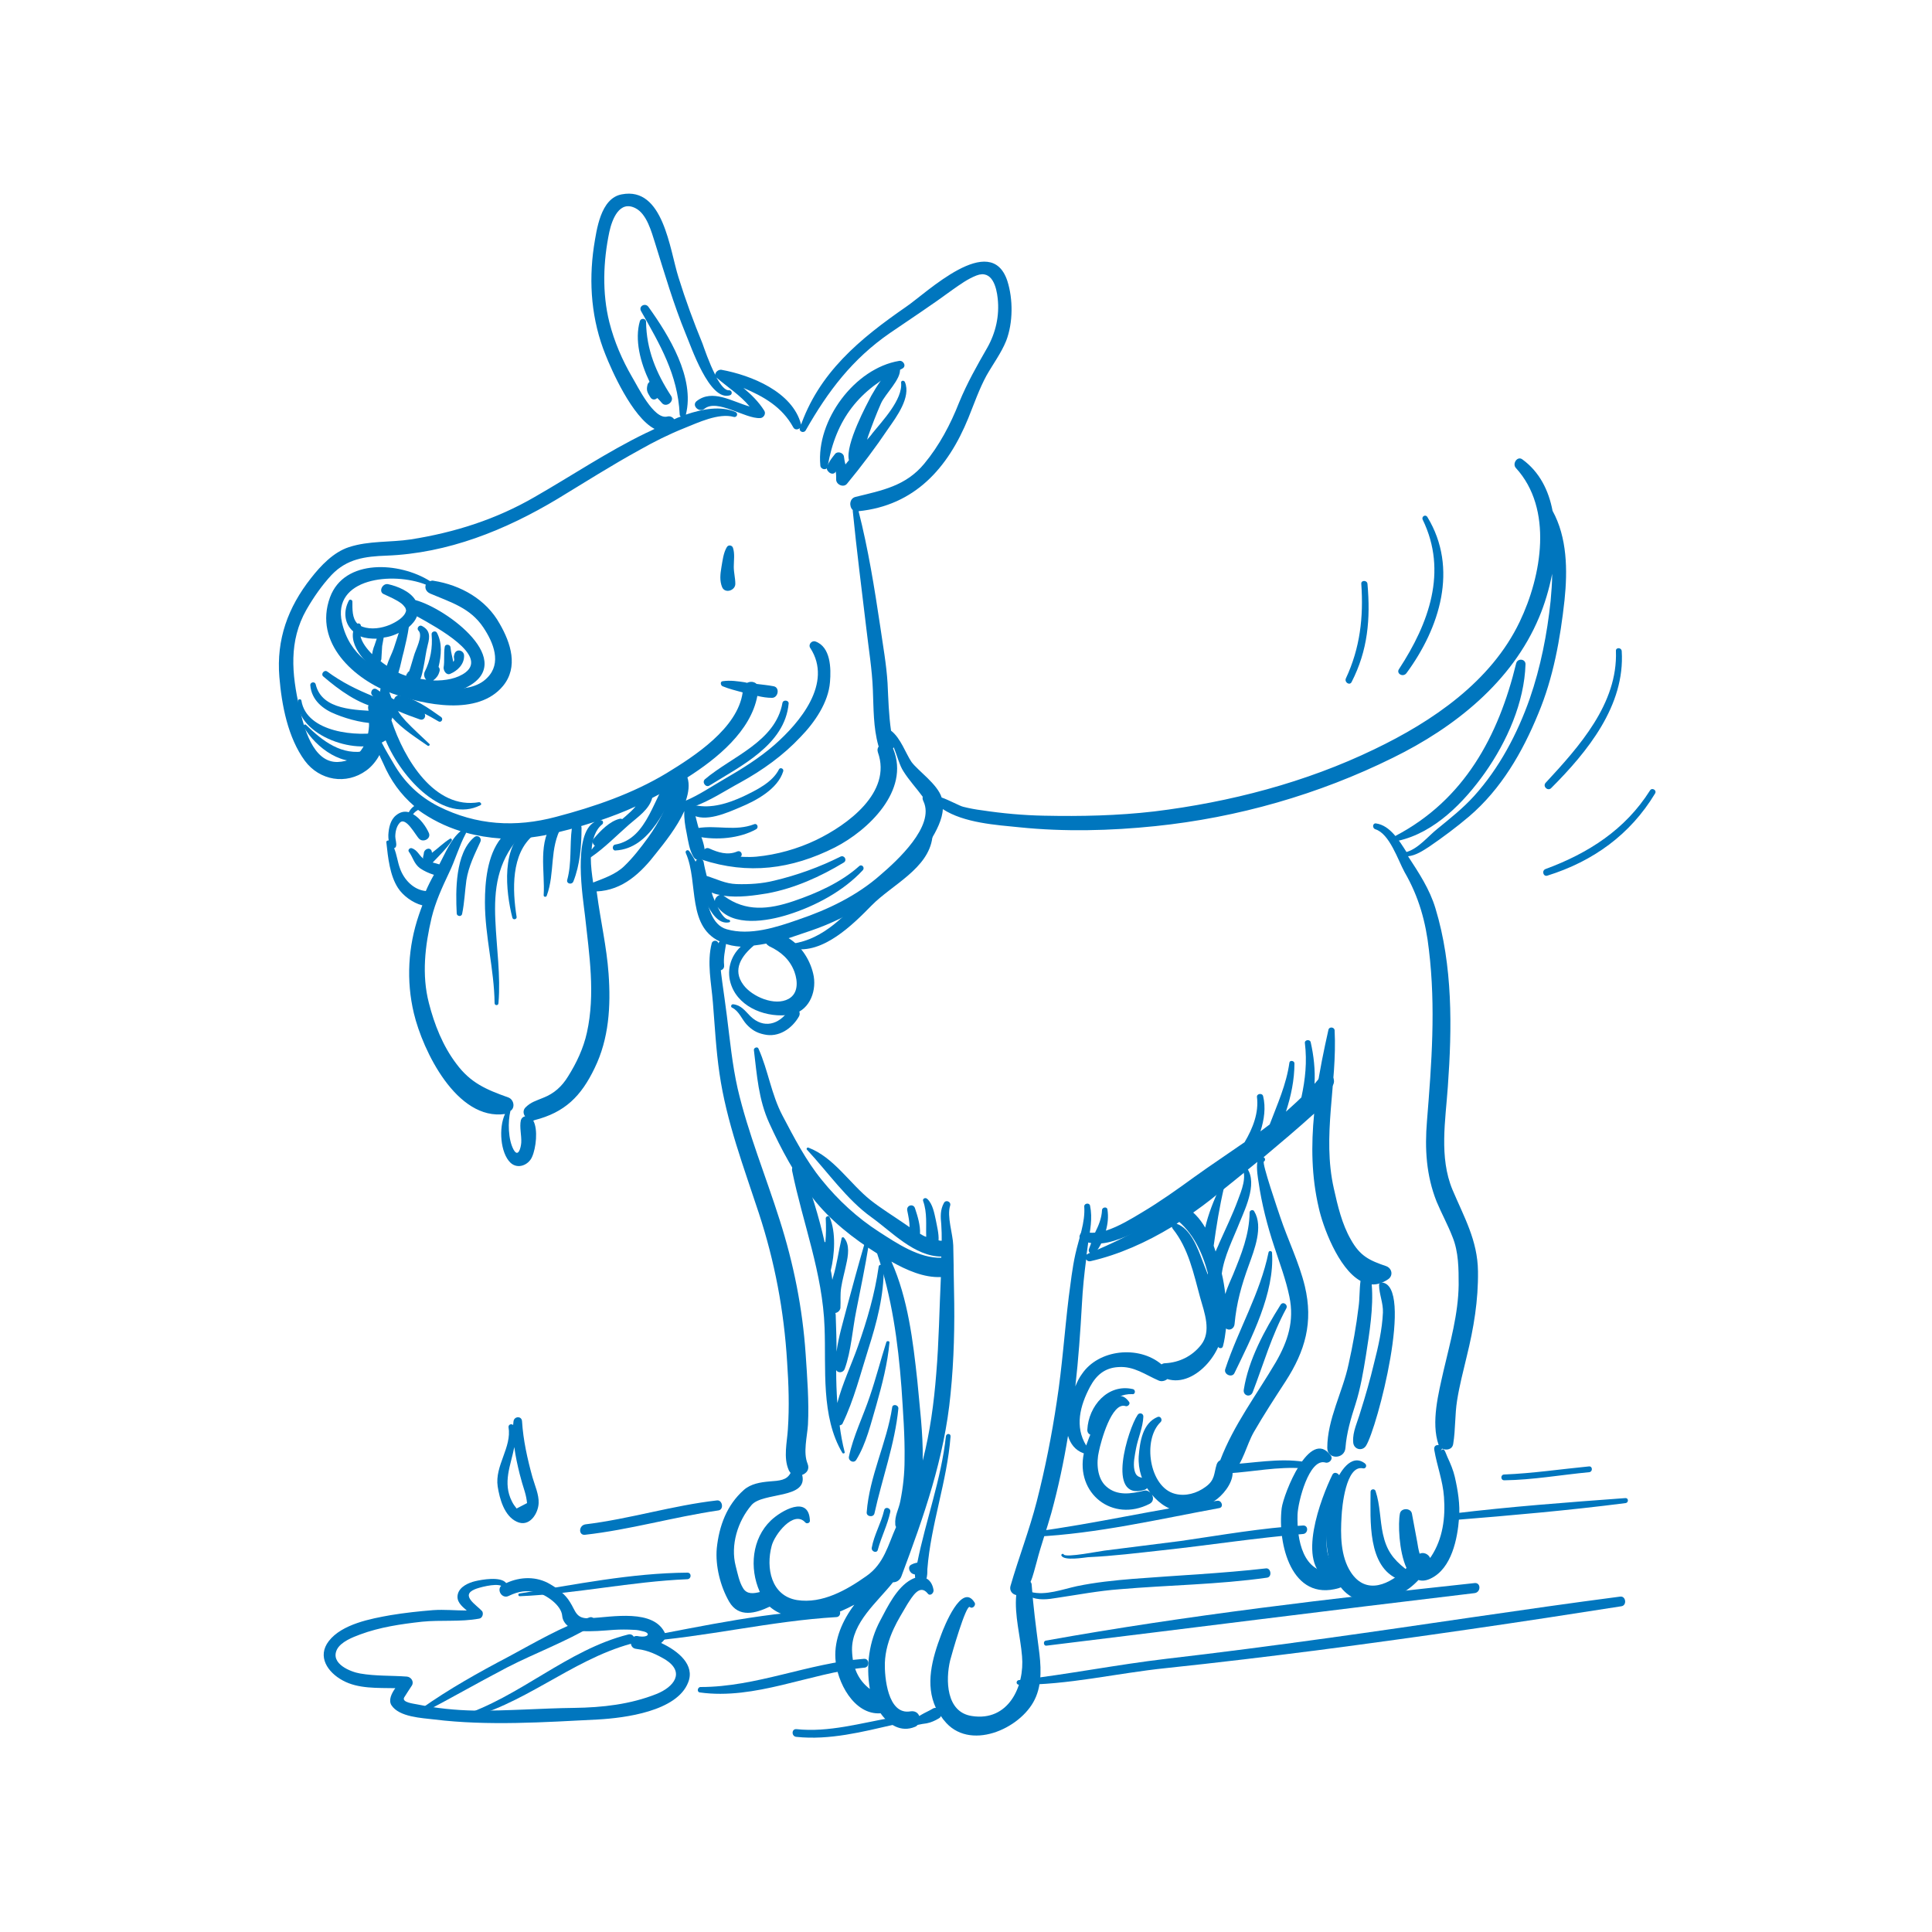 <?xml version="1.0" encoding="utf-8"?>
<!-- Generator: Adobe Illustrator 21.0.1, SVG Export Plug-In . SVG Version: 6.00 Build 0)  -->
<svg version="1.1" id="Layer_3" xmlns="http://www.w3.org/2000/svg" xmlns:xlink="http://www.w3.org/1999/xlink" x="0px" y="0px"
	 viewBox="0 0 500 500" style="enable-background:new 0 0 500 500;" xml:space="preserve">
<style type="text/css">
	.st0{fill:#0076BE;}
</style>
<g>
	<path class="st0" d="M279.9,320.9c0.8,0.4,1.7,0.7,2.5,0.8c-0.2,0.5-0.4,1.1-0.6,1.6c-0.3,1.1,1.2,1.6,1.8,0.8
		c0.5-0.7,1-1.5,1.4-2.3c2.2-0.2,4.4-1,6.4-1.8c4.2-1.8,8.2-4.1,12-6.7c-0.2,0.7,0.1,1.5,0.8,2.1c4.5,3.5,6.9,8.5,8.4,14.1
		c-0.6,2.7-0.6,5.2,1.3,6.6c0.6,4.2,0.8,8.3,1.2,12.1c0.1,0.8,1.2,1,1.4,0.2c0.4-1.5,0.6-3,0.8-4.6c0.8,0.7,2.1,0.1,2.2-1.1
		c0.5-5.5,1.8-10.1,3.7-15.3c1.4-3.9,3.8-9.9,1.4-13.9c-0.3-0.6-1.2-0.3-1.2,0.3c-0.1,5.8-2.1,10.7-4.3,16.1c-0.6,1.4-1.4,3.1-2,5
		c-0.2-1.8-0.5-3.6-0.9-5.3c0.6-4.5,2.9-8.9,4.6-13.2c1.6-3.9,5.1-11.1,1.3-14.8c0,0-0.1-0.1-0.2-0.1c0.3-0.4,0.5-0.7,0.8-1.1
		c1.8-1.2,3.6-2.5,5.3-3.7c0.6,0.3,1.3,0.2,1.6-0.5c0.1-0.3,0.3-0.7,0.4-1c2.3-1.7,4.5-3.5,6.6-5.4c0.6,0.3,1.3,0.2,1.6-0.5
		c0.2-0.5,0.4-1,0.6-1.6c2.1-2.1,4.1-4.2,6-6.6c1.5-2-1.2-4.7-2.8-2.8c-0.6,0.8-1.2,1.5-1.8,2.2c0.2-3.6-0.2-7.3-1-10.8
		c-0.2-0.8-1.6-0.6-1.5,0.2c0.6,5,0.1,9.4-0.9,14.1c-1.3,1.3-2.7,2.5-4,3.7c1.3-4,2.2-8.2,2.2-12.5c0-0.7-1.2-0.9-1.3-0.2
		c-0.8,5.7-3.1,10.7-5.1,16c-0.8,0.6-1.6,1.2-2.4,1.8c1-3.1,1.4-6.2,0.7-9.1c-0.2-0.9-1.7-0.7-1.6,0.2c0.5,4-1,8-3.2,11.7
		c-4.3,3-8.7,5.9-13,9c-4.4,3.2-8.9,6.4-13.6,9.2c-2.5,1.5-5.9,3.6-9.3,4.7c0.5-1.8,0.7-3.6,0.4-5.5c-0.1-0.8-1.4-0.6-1.4,0.2
		c-0.1,2.1-0.9,4-1.8,5.8c-1,0.1-1.9,0-2.8-0.2C279.6,318.7,278.8,320.4,279.9,320.9z M320.4,310.5c-1.4,3.8-3.2,7.5-4.9,11.3
		c-0.2,0.6-0.6,1.3-0.9,2.1c-0.2-0.5-0.3-1-0.5-1.5c0.7-5.1,1.5-10.1,2.7-15.2c0,0,0-0.1,0-0.1c1.6-1.3,3.2-3.1,4.6-5
		C322.8,304.5,321.3,308.1,320.4,310.5z M315,305.4c0,0-0.1,0.1-0.1,0.1c-0.7,0.9-0.1,1.8,0.7,2c-1.5,3.2-2.9,6.7-3.7,10.2
		c-1.4-2.4-3.3-4.5-5.7-5.7c-0.2-0.1-0.4-0.2-0.6-0.2c1-0.7,2.1-1.4,3.1-2.1C310.7,308.3,312.9,306.9,315,305.4z"/>
	<path class="st0" d="M328.3,324.1c-2.2,10.7-7.8,19.9-11.2,30.2c-0.5,1.4,1.8,2.4,2.4,1c4.4-9.1,10.4-20.7,9.7-31.1
		C329.2,323.7,328.4,323.6,328.3,324.1z"/>
	<path class="st0" d="M324.2,360.3c2.8-7.3,4.9-14.7,8.7-21.7c0.5-1-0.9-1.9-1.5-0.9c-4.1,6.5-8.3,14.2-9.5,21.9
		C321.6,361.2,323.6,361.8,324.2,360.3z"/>
	<path class="st0" d="M353.5,374.2c2.9-4.5,12.6-41.9,4-42.3c-0.3,0-0.6,0.3-0.6,0.6c0,2.4,1.1,4.7,1,7.2c-0.2,4.4-1.2,8.8-2.3,13.1
		c-1,4.2-2.2,8.4-3.5,12.5c-0.7,2.5-2.1,5.3-1.9,7.8C350.2,375.1,352.5,375.7,353.5,374.2z"/>
	<path class="st0" d="M213.4,321.4c-1.5-6.6-3.5-13.2-5.9-19.1c-0.6-1.5-2.8-1-2.5,0.7c2.8,13.7,7.9,26.4,8.4,40.6
		c0.4,10.5-1,23,4.6,32.4c0.2,0.3,0.7,0.1,0.6-0.2c-0.6-2.3-1-4.6-1.3-6.9c0.3-0.1,0.7-0.2,0.8-0.6c2.9-6,4.6-12.8,6.6-19.1
		c2.2-6.9,4.1-14,4-21.2c0-0.7-1.2-1-1.3-0.2c-1,7.1-3,13.9-5.4,20.7c-1.7,4.8-4,9.6-5.3,14.6c-0.2-2.8-0.3-5.6-0.3-8.5
		c0.5,0.8,1.8,0.7,2.2-0.3c1.7-4.7,2-10.2,3-15.1c1.1-5.6,2.3-11.3,3.2-16.9c0.1-0.7-0.9-1.1-1.1-0.3c-1.6,5.5-3.1,11-4.6,16.6
		c-0.9,3.5-2.1,7.4-2.6,11.2c0-2.9-0.1-5.9-0.2-8.8c0-0.4,0-0.8-0.1-1.2c0.6-0.1,1.2-0.6,1.3-1.3c0.1-1.8-0.1-3.5,0.2-5.3
		c0.3-2,0.9-4,1.3-6c0.5-2.2,1-5.1-0.6-6.9c-0.2-0.2-0.6-0.1-0.6,0.2c-0.8,3.4-1.2,6.7-2.2,10c-0.1,0.2-0.1,0.5-0.2,0.7
		c-0.1-0.8-0.2-1.6-0.4-2.4c1-4.1,1.4-9.9-0.3-13.8c-0.2-0.5-1-0.2-1,0.3c0.1,2.1,0.1,4.2-0.1,6.2
		C213.4,321.4,213.4,321.4,213.4,321.4z"/>
	<path class="st0" d="M229.4,347.3c-1.5,4.7-2.7,9.4-4.3,14.1c-1.7,5.1-4.3,10.3-5.4,15.6c-0.2,1.1,1.3,1.8,1.9,0.8
		c2.6-4.2,3.8-9.5,5.2-14.2c1.5-5.3,2.9-10.7,3.4-16.2C230.2,347,229.5,347,229.4,347.3z"/>
	<path class="st0" d="M230.9,364.2c-1.4,9.2-5.9,17.8-6.6,27.2c-0.1,1.1,1.7,1.4,2,0.3c2-9.1,5.3-18,6.2-27.2
		C232.5,363.5,231,363.3,230.9,364.2z"/>
	<path class="st0" d="M227.2,401c0.9-3.3,2.5-6.4,3.2-9.7c0.2-1.1-1.4-1.5-1.6-0.4c-0.8,3.4-2.6,6.3-3.2,9.7
		C225.5,401.6,227,402.1,227.2,401z"/>
	<path class="st0" d="M344.8,381.7c-2.8,5.7-9.6,23.1-1,27.1c1,0.5,2.2-0.3,1.9-1.5c-0.5-1.7-1.5-3.2-2-4.9
		c-0.6-2.1-0.4-4.5-0.2-6.6c0.4-4.6,2.1-8.9,3.2-13.3C346.9,381.4,345.3,380.6,344.8,381.7z"/>
	<path class="st0" d="M363.7,406c-3.3-2.6-4.9-4.9-5.8-9c-0.8-3.7-0.7-7.5-1.9-11.1c-0.2-0.7-1.3-0.6-1.3,0.2
		c0,7.2-0.9,19.5,7.4,22.7C363.6,409.3,365,407,363.7,406z"/>
	<path class="st0" d="M296.1,385.6c1.5-0.4,1.5-2.6,0-3c-1.5-0.4-2.1-0.5-2.5-2.1c-0.4-1.8,0.1-3.9,0.4-5.6c0.5-2.7,1.8-5.5,1.9-8.3
		c0-0.9-1.1-1.1-1.5-0.4C292,369.7,286.1,388.5,296.1,385.6z"/>
	<path class="st0" d="M293.2,359.5c-6.5-1.5-11.5,4.4-11.8,10.5c-0.1,1.9,2.9,1.9,3,0c0.1-4.6,3.6-9.4,8.6-9.2
		C293.8,361,294,359.7,293.2,359.5z"/>
	<path class="st0" d="M244.8,371.7c-1.2,11.1-5.2,21.7-7.4,32.7c-0.5,0.1-0.9,0.2-1.5,0.5c-1.1,0.5-0.6,2,0.3,2.4
		c0.2,0.1,0.4,0.1,0.6,0.2c0,0.1,0,0.3,0,0.4c0,2,3,2,3.1,0c0.1-0.6,0.1-1.2,0.1-1.8l0,0c0.9-11.6,5.1-22.7,6-34.3
		C246.1,370.9,244.9,370.9,244.8,371.7z"/>
	<path class="st0" d="M109.6,443.2c7.3-3.8,14.4-7.9,21.7-11.7c7.2-3.7,15.1-6.6,22.1-10.8c1.1-0.7,0.4-2.6-0.9-2.1
		c-7.2,2.4-14.1,6.5-20.8,10.1c-7.8,4.1-15.5,8.4-22.7,13.5C108.3,442.6,108.8,443.6,109.6,443.2z"/>
	<path class="st0" d="M119.2,445.1c16-3.4,28.4-15.4,44.1-19.7c1.6-0.4,0.9-2.8-0.7-2.4c-15.9,4-28.1,16.3-43.7,21.2
		C118.3,444.3,118.6,445.2,119.2,445.1z"/>
	<path class="st0" d="M419.3,413.2c-25.4,3.3-50.8,7.3-76.2,10.8c-13.7,1.9-27.5,3.7-41.3,5.3c-12.7,1.5-25.3,4-38.1,5.5
		c-0.8,0.1-0.8,1.2,0,1.2c12.7,0.1,25.4-3,38.1-4.3c13.3-1.4,26.6-3,39.8-4.7c26-3.4,52-7.2,78-11.3
		C421.1,415.5,420.8,413,419.3,413.2z"/>
	<path class="st0" d="M270.8,425.9c36.9-4.5,73.8-9.2,110.8-13.6c1.7-0.2,1.7-2.8,0-2.6c-37.1,4-74.3,8.3-111,14.9
		C269.9,424.8,270.1,426,270.8,425.9z"/>
	<path class="st0" d="M266.4,413.1c2.2,1.2,4.9,0.8,7.3,0.4c5.4-0.8,10.6-1.8,16-2.2c12.7-1.1,25.5-1.2,38.2-3
		c1.4-0.2,1-2.6-0.3-2.4c-11.4,1.3-22.8,1.8-34.3,2.7c-4.9,0.4-9.8,0.9-14.6,1.9c-3.7,0.8-8.1,2.5-11.9,1.5
		C266.2,411.7,265.7,412.7,266.4,413.1z"/>
	<path class="st0" d="M285.8,401.3c-1,0.1-10,1.9-10.5,1c-0.2-0.4-0.8,0-0.6,0.3c0.7,1.4,5.8,0.5,6.9,0.4c6.5-0.3,12.9-1.1,19.3-1.8
		c12.1-1.3,24.1-3.2,36.3-4.2c1.4-0.1,1.5-2.3,0-2.2c-10.6,0.6-21.2,2.5-31.6,4C299,399.6,292.4,400.5,285.8,401.3z"/>
	<path class="st0" d="M267.9,397.7c16.1-0.8,31.8-4.5,47.6-7.4c1.3-0.2,0.7-2.1-0.5-1.9c-15.8,2.2-31.4,5.9-47.2,8
		C266.9,396.5,267.1,397.7,267.9,397.7z"/>
	<path class="st0" d="M420.7,387.7c-14.9,1.1-29.8,2.2-44.6,4c-1.1,0.1-1.1,1.8,0,1.7c14.9-1.2,29.8-2.5,44.6-4.4
		C421.5,388.9,421.5,387.7,420.7,387.7z"/>
	<path class="st0" d="M389.3,383.1c7.4-0.1,14.6-1.4,22-2.1c0.9-0.1,0.9-1.5,0-1.5c-7.3,0.7-14.6,1.8-22,2.1
		C388.3,381.6,388.3,383.1,389.3,383.1z"/>
	<path class="st0" d="M317.8,381.3c6.5-0.4,12.9-1.8,19.4-1.3c1,0.1,1.2-1.6,0.2-1.7c-6.6-1-13.1,0.4-19.6,0.7
		C316.3,379,316.3,381.4,317.8,381.3z"/>
	<path class="st0" d="M177.9,407c-14.6,0.1-29.1,3.1-43.5,5.4c-0.4,0.1-0.3,0.7,0.1,0.7c14.5-0.6,28.8-3.8,43.4-4.4
		C179,408.6,179,407,177.9,407z"/>
	<path class="st0" d="M165.5,424.9c17.1-1.2,33.9-5.4,51-6.4c1.2-0.1,1.3-2,0-1.9c-17.2,0.3-34.3,4.2-51.1,7.3
		C164.8,424,164.9,424.9,165.5,424.9z"/>
	<path class="st0" d="M223.6,429.3c-14.4,1.1-27.8,7.3-42.3,7.3c-0.8,0-1,1.3-0.2,1.4c14.3,2,28.4-5,42.5-6.4
		C225.1,431.6,225.1,429.2,223.6,429.3z"/>
	<path class="st0" d="M231,444.5c-8.2,1.4-16.5,3.9-24.9,3c-1.3-0.1-1.3,1.9,0,2c8.6,0.9,17.1-1.3,25.4-3.2
		C232.7,446.1,232.2,444.3,231,444.5z"/>
	<path class="st0" d="M151.4,397.2c11.6-1.3,22.9-4.6,34.5-6.3c1.5-0.2,1.1-2.7-0.3-2.6c-11.5,1.3-22.6,4.8-34.1,6.2
		C149.7,394.8,149.7,397.4,151.4,397.2z"/>
	<path class="st0" d="M182.8,233.7c1.1,2.2,3,5.6,5.9,5c0.4-0.1,0.3-0.6-0.1-0.7c-1.1-0.1-2.1-1.7-2.9-3.3c3.9,5.3,12.9,3.7,18.3,2
		c7-2.2,14.3-6.1,19.3-11.5c0.6-0.7-0.3-1.7-1-1c-4.7,4.2-11,7-16.9,9c-6.5,2.2-12.4,2.8-18-1.3c0,0-0.1,0-0.1-0.1
		c3.8,0.6,8.2-0.1,11.3-0.6c7-1.3,13.7-4.3,19.8-8c0.9-0.6,0.1-2-0.9-1.5c-5.4,2.7-11.2,4.8-17.1,6.2c-3.2,0.8-6.5,1-9.8,0.9
		c-2.9-0.1-5.1-1.3-7.7-2.1c-0.3-1.2-0.6-2.4-0.8-3.6c-0.2-1.1-1.9-1.1-2.1,0C179.2,226.7,181.2,230.7,182.8,233.7z M185,233.2
		c-0.4-0.9-0.7-1.7-0.8-2.2c0.7,0.3,1.4,0.5,2.1,0.6C185.6,231.8,185,232.5,185,233.2z"/>
	<path class="st0" d="M178.9,210.7c3.5,2.3,9.4-0.4,12.7-1.8c4.1-1.7,9.7-4.7,11.1-9.3c0.2-0.7-0.8-1.1-1.1-0.5
		c-1.7,3.4-5.9,5.4-9.2,7c-3.9,1.8-8.3,3.2-12.5,2.3C178.4,208.2,177.6,209.9,178.9,210.7z"/>
	<path class="st0" d="M195.2,213.3c-4.9,1.9-9.6,0.2-14.6,1c-1.1,0.2-1.1,2,0,2.2c4.8,1,10.8,0.5,15.1-1.9
		C196.4,214.2,196,213,195.2,213.3z"/>
	<path class="st0" d="M190.7,220.4c-2.4,1-4.9,0.2-7.1-0.8c-1.2-0.6-2.3,1.1-1.1,1.9c2.9,1.7,6.1,2.3,9,0.4
		C192.5,221.2,191.7,219.9,190.7,220.4z"/>
	<path class="st0" d="M183.6,203.3c8-5,19.5-10.5,20.5-21.2c0.1-0.9-1.4-1.1-1.6-0.2c-1.8,10.1-13.2,13.9-20.1,19.8
		C181.6,202.5,182.7,203.9,183.6,203.3z"/>
	<path class="st0" d="M155.5,218.7c0.9-1,1.7-2,2.7-2.9c0.9-0.9,2.1-1.6,3-2.5c0.6-0.6,0-1.6-0.8-1.4c-2.6,0.6-5,3.1-6.7,5.1
		C152.6,218.1,154.4,219.9,155.5,218.7z"/>
	<path class="st0" d="M110.5,223.5c0.4,0.3,1,0.2,1.4-0.2c1.7-1.8,3.6-3.6,5-5.7c0.2-0.3-0.2-0.8-0.5-0.5c-1.6,1-3,2.4-4.6,3.6
		c0-0.2-0.1-0.3-0.1-0.5c-0.5-1.1-1.9-0.4-2,0.5c0,0.5-0.3,1-0.2,1.5C109.7,222.8,110,223.2,110.5,223.5z"/>
	<path class="st0" d="M119.6,236.5c0.6-2.9,0.7-5.8,1.1-8.7c0.6-3.7,2.1-6.6,3.6-9.9c0.5-1.1-0.7-2-1.6-1.2
		c-4.9,4.1-4.8,13.9-4.5,19.7C118.2,237.1,119.4,237.4,119.6,236.5z"/>
	<path class="st0" d="M133.7,237.3c-1.1-6.9-1.5-16.4,4.4-21.2c1-0.8-0.3-2.4-1.4-1.8c-7.2,4.1-5.8,16.6-4.1,23.2
		C132.8,238.2,133.8,237.9,133.7,237.3z"/>
	<path class="st0" d="M140.7,231.7c0,0.5,0.7,0.5,0.8,0.1c2.2-6,0.6-12.2,3.9-18c0.7-1.2-1-2.6-1.9-1.5
		C139,217.8,141.1,225.4,140.7,231.7z"/>
	<path class="st0" d="M148.4,228.1c1.7-4.3,2.1-9.2,2.1-13.8c0-1.7-2.3-1.6-2.5,0c-0.6,4.5,0,9-1.2,13.4
		C146.5,228.7,148,229.1,148.4,228.1z"/>
	<path class="st0" d="M91.4,163.4c-0.9,4.8,4.8,9.6,8.2,12.1c0,0,0,0,0,0c0.2,0.7,0.9,1.1,1.6,1c5.5,3.1,13.9,4.1,19.3,1.5
		c13.7-6.7-4.8-20.5-13-22.7c-1.4-2.3-4.7-3.6-7-4.1c-1.5-0.4-2.7,2-1.1,2.6c1.5,0.7,3.2,1.4,4.5,2.4c0.4,0.3,0.7,0.7,1,1.1
		c0.1,0.2,0.2,0.7,0.2,0.7c-0.3,1.7-2.6,3-4.2,3.7c-2.2,0.9-4.8,1.3-7.1,0.5c-0.1-0.1-0.3-0.1-0.4-0.2c0-0.5-0.5-0.8-0.9-0.6
		c-1.4-1.4-1.3-3.8-1.3-5.7c0-0.5-0.7-0.7-0.9-0.3C88.8,158.2,89.1,161.4,91.4,163.4z M105.7,174.2
		C105.5,174.5,105.3,174.4,105.7,174.2L105.7,174.2z M120.5,174c-2.1,1.6-5.2,2.2-8.4,2.1c0.8-0.6,1.3-1.2,1.6-2.2
		c0.2-0.5,0.1-1-0.2-1.3c0.7-3,1-6.1-0.4-8.8c-0.3-0.7-1.5-0.4-1.4,0.4c0.3,3.4-0.3,6.7-1.8,9.7c-0.3,0.7-0.1,1.5,0.4,2
		c-0.5-0.1-1-0.1-1.5-0.2c0.4-0.9,0.6-2.1,0.8-3c0.4-1.9,0.6-3.9,1.1-5.8c0.6-2.2,0.6-3.8-1.5-4.9c-0.7-0.4-1.5,0.6-0.9,1.2
		c1.3,1.3-0.8,5-1.2,6.6c-0.3,1-0.6,2-0.9,3c-0.1,0.3-0.2,0.6-0.3,0.9c-0.4,0.3-0.7,0.7-0.8,1.2c-0.6-0.2-1.1-0.4-1.6-0.6
		c-0.1-0.1-0.2-0.1-0.4-0.2c0.6-1.8,0.9-3.8,1.4-5.5c0.5-2.1,1-4.2,1.3-6.3c0.9-0.8,1.7-1.7,2.1-2.8
		C113.5,162.6,126.2,169.6,120.5,174z M101.8,164.4c0.5-0.2,1-0.4,1.4-0.6c-0.4,1.3-0.9,2.7-1.3,4c-0.5,1.4-1.3,2.9-1.8,4.5
		c-0.5-0.4-1.1-0.7-1.6-1.2c0.1-0.2,0.2-0.4,0.2-0.6c0.1-1.1,0.1-2.2,0.2-3.3c0.1-0.7,0.3-1.5,0.4-2.2
		C100.1,164.9,101,164.7,101.8,164.4z M97.5,165.3c-0.3,0.8-0.5,1.6-0.8,2.3c-0.2,0.6-0.3,1.1-0.4,1.7c-1.4-1.4-2.6-3-3-4.6
		C94.6,165.2,96,165.3,97.5,165.3z"/>
	<path class="st0" d="M116.5,174.4c1.9-0.8,3.7-2.5,3.6-4.8c-0.1-1.4-2.1-1.8-2.5-0.3c-0.1,0.3-0.2,0.7-0.1,1c0,0.2,0.1,0.5,0,0.7
		c-0.1,0.1-0.1,0.2-0.2,0.3c-0.2-1.2-0.6-2.5-0.7-3.7c0-0.8-1.3-1.1-1.5-0.2c-0.3,1.8,0,3.6-0.3,5.4
		C114.8,173.6,115.5,174.8,116.5,174.4z"/>
	<path class="st0" d="M94.9,194.3c-6.4,1.4-11.4-2.5-15.7-6.7c-0.3-0.3-0.8,0.1-0.6,0.5c3.1,5.4,10.4,10.9,16.9,8.2
		C96.6,195.8,96.2,194,94.9,194.3z"/>
	<path class="st0" d="M99.8,191.6c4.3,10.2,15.2,21.5,24.5,16.8c0.5-0.2,0.1-0.8-0.3-0.8c-11.5,2-19.4-11.1-22.7-21.2
		c0.1-0.2,0.2-0.5,0.2-0.7c2.6,3,6.5,5.4,9.2,7.3c0.3,0.2,0.7-0.3,0.4-0.5c-2-1.9-4.1-3.8-6.1-5.9c-0.8-0.9-1.5-1.7-2-2.6
		c1.8,0.8,3.7,1.5,5.7,2.2c1,0.3,1.6-0.7,1.2-1.5c1.2,0.6,2.4,1.3,3.6,2c0.7,0.4,1.3-0.6,0.7-1.1c-3.4-2.4-6.8-4.9-10.9-5.6
		c-0.7-0.1-1.2,0.5-1.3,1c-0.2-0.1-0.5-0.2-0.7-0.4c-0.3-0.7-0.5-1.4-0.8-2.1c-0.4-1.1-2.2-1-2.1,0.3c0,0.1,0,0.1,0,0.2
		c-0.3-0.2-0.6-0.4-0.9-0.6c-1.1-0.7-2,1-1,1.7c0,0,0,0,0.1,0.1c-4.2-1.7-8.1-3.6-11.9-6.4c-0.8-0.6-1.8,0.7-1,1.3
		c4.1,3.5,9,7.1,14.4,8.2c0,0.3,0,0.6,0,0.8c-6-0.4-14.8-0.2-16.4-7c-0.2-0.8-1.4-0.6-1.4,0.2c0.3,3.9,3.3,6.3,6.7,7.6
		c3.2,1.3,7.7,2.5,11.5,2.3c0.2,0.7,0.4,1.5,0.6,2.2c0,0-0.1,0-0.1,0c-6.5,1.4-19.7,0.2-21-8.1c-0.1-0.5-0.9-0.4-0.9,0.1
		C76.7,190.4,93.2,196.1,99.8,191.6z"/>
	<path class="st0" d="M216.2,122.2c0-0.1,0.1-0.1,0.1-0.2c0.1,0.7,0.1,1.3,0.1,2c-0.1,1.4,1.9,2.3,2.8,1.2
		c3.8-4.6,7.4-9.4,10.7-14.3c2.1-3,5.9-8.1,4.3-12c-0.2-0.5-1-0.5-1,0.1c0.5,4.4-5,10.1-7.4,13.1c-0.4,0.6-0.9,1.1-1.4,1.7
		c0.1-0.3,0.2-0.7,0.3-1c1-2.8,2.1-5.7,3.3-8.4c1.1-2.5,5.3-6.3,4.9-9c-0.1,0-0.1,0.1-0.2,0.1c-0.1-0.8-0.8-1.4-1.8-0.4
		c-2.1,1.9-4,4.8-5.4,7.3c-1.1,2.1-6.8,12.6-5.8,16.7c-0.3,0.4-0.6,0.7-0.9,1.1c-0.2-0.7-0.3-1.4-0.4-2.1c-0.2-1-1.7-1.4-2.3-0.6
		c-1.1,1.4-1.2,1.5-2.1,3.2C213.6,121.8,215.3,123.3,216.2,122.2z"/>
	<path class="st0" d="M167.6,99.5c-0.4,1.5-0.1,2,0.7,3.3c0.5,0.8,1.3,0.7,1.8,0.2c0.4,0.4,0.8,0.8,1.2,1.3c1.1,1.3,3.3-0.4,2.4-1.8
		c-3.9-6-6.4-12-6.5-19.2c0-0.9-1.3-1.1-1.6-0.2c-1.4,4.8,0.1,10.7,2.5,15.7C167.9,99,167.7,99.2,167.6,99.5z"/>
	<path class="st0" d="M361.8,217.6c9.5-2.1,17.1-10,22.5-17.6c5.7-8.1,10.2-18.2,10.5-28.1c0-1.4-2-1.6-2.4-0.3
		c-4.6,19-13.5,35.4-31.2,44.7C360.5,216.7,361,217.8,361.8,217.6z"/>
	<path class="st0" d="M238.9,310.8c1.1,3.1,0.7,6.2,0.8,9.3c-0.6-0.2-1.1-0.5-1.6-0.8c0.1-2.2-0.6-4.5-1.3-6.6
		c-0.4-1.3-2.3-0.8-2,0.6c0.3,1.5,0.6,2.9,0.6,4.3c-0.4-0.3-0.9-0.6-1.3-0.9c-2.9-2-6-3.9-8.8-6.1c-5.4-4.3-9.5-11.1-16.1-13.6
		c-0.4-0.1-0.6,0.4-0.3,0.6c5.3,5.7,10.3,12.9,16.6,17.4c5.3,3.8,11.2,10.2,18.2,10.2c2.6,0,2.6-4,0-4.1c-0.3,0-0.5,0-0.8-0.1
		c0.1-1.7-0.4-3.6-0.7-5.2c-0.4-1.8-0.8-4.2-2.2-5.5C239.5,309.8,238.7,310.2,238.9,310.8z"/>
	<path class="st0" d="M224.1,231.3c-5.4,5.5-10.8,11.7-18.9,12.9c-0.6,0.1-0.6,1.1,0,1.3c7.8,1.5,15.5-6.2,20.4-11.2
		c5.2-5.3,14.7-9.5,15.7-17.6c0.2-1.7-2.4-1.9-2.8-0.4C236.4,223,228.8,226.5,224.1,231.3z"/>
	<path class="st0" d="M204.1,261.5c-2.5,3.7-6.5,4.8-9.9,1.5c-1.4-1.4-2.4-2.9-4.5-3.1c-0.5,0-0.7,0.7-0.2,0.9
		c1.7,0.8,2.5,3,3.7,4.3c1.3,1.4,2.6,2.2,4.5,2.6c3.8,0.9,7.3-1.5,9.1-4.7C207.6,261.3,205.2,260,204.1,261.5z"/>
	<path class="st0" d="M187.4,249.8c-0.2-1.9,0.2-3.6,0.5-5.5c0.1-0.8-1.1-1.2-1.6-0.7c-1.5,1.6-1.7,4.1-1.6,6.2
		C184.7,251.6,187.6,251.6,187.4,249.8z"/>
	<path class="st0" d="M159.3,220.1c9.1-0.5,13.2-11.5,16.9-18.5c0.7-1.3-1.1-2.9-2.2-1.7c-4.9,5.8-6.1,17.2-14.9,18.7
		C158.3,218.9,158.5,220.2,159.3,220.1z"/>
	<path class="st0" d="M112.2,150.3c-0.3-0.1-0.6,0-0.9,0.1c-7.9-5-22.2-5.9-25.9,4.2c-4.3,11.8,6.3,21.3,16.2,24.9
		c8.2,2.9,22.1,5.9,28.6-2c4-4.9,2-11.1-0.9-16.1C125.8,155.1,119.2,151.4,112.2,150.3z M126.1,175.4c-4.9,5.1-15.8,2.1-21.6,0.4
		c-7.7-2.3-14.1-6.3-16-14.7c-2.6-11.5,13.1-13.2,21.7-9.8c-0.3,0.8,0,1.8,1.1,2.3c5.4,2.3,10.4,3.7,13.8,8.8
		C127.7,166.3,129.9,171.6,126.1,175.4z"/>
	<path class="st0" d="M189.7,141.8c-0.2-0.7-1.2-0.9-1.6-0.2c-0.9,1.5-1.1,3.5-1.4,5.2c-0.3,1.8-0.5,3.5,0.2,5.2
		c0.8,1.7,3.4,0.8,3.4-0.9c0-1.5-0.4-2.9-0.4-4.4C189.9,145.1,190.2,143.3,189.7,141.8z"/>
	<path class="st0" d="M214.2,120.7c2.1-12.2,8.1-19.9,19.3-25.3c1.2-0.6,0.3-2.2-0.8-2c-11.5,1.9-21.5,15.4-20.4,27
		C212.3,121.5,214,121.9,214.2,120.7z"/>
	<path class="st0" d="M186.2,245.3c-0.1-0.4-0.2-0.8-0.3-1.2c-0.2-0.9-1.5-0.8-1.7,0c-1.3,5-0.1,10.3,0.3,15.4
		c0.5,6.1,0.8,12.2,1.7,18.3c1.8,12.5,6.3,24.3,10.2,36.2c4.1,12.5,6.5,25.2,7.3,38.4c0.4,5.8,0.6,11.7,0.2,17.5
		c-0.2,3.3-1.2,7.3,0.2,10.5c0.1,0.3,0.3,0.5,0.5,0.8c-1,1.9-2.8,2-5.5,2.2c-2.3,0.2-4.8,0.6-6.6,2.2c-4.4,3.9-6.4,9.3-7,15.1
		c-0.4,4.5,0.9,9.8,3.2,13.8c2.5,4.3,6.9,3,10.5,1.3c4.8,4.2,13,3.5,18.6,1.1c1.1-0.5,2.2-1,3.3-1.6c-3.1,4.1-5.2,9-4.9,13.9
		c0.3,6,4.8,14.7,11.7,14.2c2.1,3,5.3,5,8.9,3.5c0.3-0.1,0.5-0.3,0.7-0.5c0.8-0.2,1.6-0.3,2.3-0.4c1.1-0.2,2.2-0.7,3.2-1.3
		c0.3-0.2,0.4-0.3,0.5-0.6c0.3,0.4,0.5,0.8,0.8,1.1c6.4,8.2,19.8,2.3,23.5-5.4c2-4.1,1.6-9,1-13.4c-0.7-5.4-1.4-10.7-1.8-16.2
		c0-0.3-0.1-0.6-0.3-0.8c0.7-1.6,1.1-3.5,1.6-5.2c1.1-4.3,2.6-8.4,3.8-12.7c1.8-6.6,3.2-13.2,4.3-19.9c0.6,2,1.8,3.7,4,4.5
		c0,0,0.1,0,0.1,0c-2.2,10.4,7.4,18,17,13.1c1-0.5,1.1-1.6,0.6-2.4c1,1.2,2.2,2.3,3.6,3.1c4,2.4,8.9,0.9,12.5-1.4
		c2.1-1.3,4.8-4.5,4.8-7.3c2.7-2.6,3.6-7.3,5.5-10.6c2.6-4.5,5.4-8.8,8.2-13.1c5.1-7.9,7.2-15.3,5-24.6c-1.5-6.2-4.4-12-6.4-18
		c-0.5-1.5-4.8-14-4.2-14.3c0.5-0.3,0.3-1-0.1-1.1c0,0,0,0,0,0c4.4-3.7,8.8-7.4,13.1-11.3c-0.8,8.2-0.7,16.3,1.2,24.4
		c1,4.6,5,15.7,10.8,18.9c-0.3,2.2-0.2,4.6-0.5,6.7c-0.6,5-1.5,10-2.6,14.9c-1.5,7.1-5.5,14.2-5.5,21.6c0,3.1,4.5,3,4.7,0
		c0.3-3.9,1.4-7.6,2.6-11.3c1.3-4.1,2-8.3,2.7-12.6c0.9-5.8,2-12.4,1.5-18.4c1.3,0.1,2.7-0.3,4.2-1.3c1.4-0.9,1.1-2.8-0.4-3.4
		c-4.4-1.5-6.8-2.6-9.2-6.9c-2.3-4-3.4-8.7-4.4-13.2c-3.1-13.7,0.9-27.1,0.2-40.9c0-0.9-1.4-1.1-1.6-0.2c-1.2,5.3-2.3,10.7-3.1,16.2
		c-4.1,2.6-7.3,6.5-11,9.6c-4.9,4.1-9.9,8.2-14.8,12.2c-10.2,8.4-21,14.9-33.2,19.9c-0.2,0.1-0.3,0.2-0.5,0.3c0.1-1,0.3-1.9,0.4-2.9
		c0.5-3.4,1.2-6.4,0.5-9.8c-0.2-0.8-1.5-0.6-1.5,0.2c0.3,4.2-1.4,8.3-2.3,12.4c-0.8,3.6-1.2,7.3-1.7,11c-1.1,9-1.7,18.1-3.1,27.1
		c-1.3,8.7-3,17.3-5.2,25.9c-1.9,7.4-4.7,14.6-6.8,21.9c-0.3,1.2,0.5,2.1,1.5,2.3c-0.5,5.2,1.1,10.8,1.5,15.8
		c0.7,7.8-3.5,17-13,15.5c-6.7-1-6.8-9.4-5.6-14.4c0.3-1.2,4.1-14.6,5.1-13.8c0.7,0.6,1.7-0.5,1.2-1.2c-3.3-5.3-7.9,6.4-8.6,8.3
		c-2.4,6.3-4.2,13-1.4,19c-0.3,0-0.5,0-0.8,0.2c-1,0.6-2,1-3,1.6c-0.2,0.1-0.3,0.2-0.5,0.3c-0.3-0.8-1.1-1.4-2.3-1.2
		c-5.9,1-6.7-9-6.6-12.5c0.1-3.1,1-6.1,2.3-8.9c1-2.2,2.3-4.2,3.5-6.3c1.3-2,3.2-5.4,5.3-2.8c0.6,0.8,1.6-0.1,1.5-0.9
		c-0.5-3.2-3.1-4.2-5.8-2.7c-3.7,2-6.1,7-8,10.6c-2.9,5.4-3.7,11.6-2.7,17.6c0,0,0,0.1,0,0.1c-3-2.3-4.5-5.6-4.6-10.1
		c-0.1-7.1,6.6-12.4,10.6-17.5c0.9,0,1.8-0.5,2.2-1.6c5.8-15.5,11.1-30.5,12.7-47.1c0.9-8.9,1.1-17.9,0.9-26.8
		c0-1.9-0.1-3.8-0.1-5.7c0-0.3,0-0.6,0-0.9c0-1.7-0.1-3.4-0.1-5.1c-0.1-3-1.7-7.5-0.8-10.3c0.3-1-1.1-1.6-1.6-0.7
		c-1,1.8-0.9,3.6-0.7,5.6c0.2,2.9,0.1,5.7,0,8.6c-5.7,0.2-11.6-3.8-16.1-6.7c-5.6-3.6-10.6-8.2-14.8-13.4c-4.1-5-7.2-11-10.2-16.7
		c-2.9-5.5-3.7-11.7-6.2-17.3c-0.2-0.6-1.2-0.3-1.2,0.3c0.8,6.6,1.2,12.9,4,19c3.1,6.8,6.6,13.3,11.2,19.3
		c4.5,5.8,10.5,10.5,16.7,14.4c3.8,11.3,5.4,22.8,6.3,34.7c0.4,6.2,0.9,12.5,0.8,18.7c0,3.6-0.4,7.2-1.1,10.7
		c-0.4,2.1-1.5,3.8-1.3,6c0,0.3,0.1,0.5,0.2,0.7c-2.1,4.7-3.1,9.5-7.7,12.7c-5.1,3.6-11.4,7.2-17.9,6.2c-6.8-1.1-8.1-8.4-6.6-14
		c0.7-2.9,5.7-9.4,8.7-6.1c0.4,0.5,1.3,0.1,1.2-0.5c-0.3-6.7-7.5-2.5-10.1,0c-4.9,4.7-5.6,12.3-2.9,18.4c0,0,0,0.1,0.1,0.1
		c-1.6,0.4-3.4,0.7-4.4-1c-1-1.6-1.4-3.8-1.9-5.7c-1.4-5.4,0.5-11.6,4.1-15.8c2.9-3.4,14.7-1.5,13.1-7.8c1.1-0.4,2-1.4,1.4-2.9
		c-1.2-2.9-0.1-7,0.1-10.1c0.3-6-0.2-12.3-0.6-18.3c-0.8-11.8-3.1-23.3-6.7-34.6c-3.6-11.4-8.2-22.5-10.9-34.1
		c-1.4-6.2-2-12.6-2.8-18.9c-0.7-5.8-1.8-11.6-2-17.4C186.2,245.6,186.3,245.4,186.2,245.3z M325.4,300.7c-0.3,1.7,0.2,4.5,0.3,5.1
		c0.8,5.7,2.3,11.5,4.1,16.9c1.4,4.3,3,8.5,3.9,12.9c1.3,6.3-0.4,11.5-3.5,16.9c-5,8.5-10.9,16.2-14.4,25.4c-0.4,0.2-0.7,0.5-0.9,1
		c-0.8,2.5-0.4,4.1-2.9,5.9c-2.3,1.7-5.2,2.5-7.9,1.8c-6.7-1.7-8.5-14.1-3.7-18.6c0.5-0.5,0-1.6-0.8-1.3c-3.9,1.6-4.6,6.4-4.9,10.2
		c-0.2,3.4,0.9,6.8,3,9.4c-0.4-0.4-1-0.7-1.7-0.5c-3.3,0.8-6.9,1.4-9.7-1.1c-2.4-2.1-2.6-6.2-1.9-9.1c0.5-2.5,3.3-12.9,6.9-11.7
		c0.6,0.2,1.3-0.6,0.9-1.1c-4.2-5.9-9.6,6.9-11.1,11.3c-3-4.9-1.6-10.3,1-15.2c1.6-3,3.8-4.9,7.3-5.1c4.1-0.3,7,2,10.5,3.5
		c0.7,0.3,1.6,0.1,2.2-0.4c7.4,2.3,15.5-8,14.2-14.8c-1-5.3-3.1-10.7-5.1-15.8c-1.2-3.2-3.1-8.4-6.7-9.6c3.1-2,6.1-4.1,8.9-6.3
		C317.5,307.1,321.5,303.9,325.4,300.7z M280,337.5c0.2-3.9,0.6-7.8,1.1-11.6c0.2,0.4,0.6,0.6,1.1,0.5c7.4-1.7,14.5-4.9,21.1-8.9
		c0,0.2,0.1,0.3,0.2,0.5c4.1,5.1,5.4,11.6,7.1,17.8c1.1,3.9,3,8.8,0.2,12.3c-2.3,2.9-5.6,4.5-9.2,4.7c-0.4,0-0.7,0.1-1,0.3
		c-5.9-5-16.3-3.9-20.6,2.5c-0.6,0.8-1.2,1.9-1.7,3.2C279.1,351.7,279.6,344.6,280,337.5z M230.7,326.5c3.9,2.2,8.4,4.2,12.8,4
		c-0.4,8.3-0.5,16.7-1.2,25c-0.6,7.6-1.6,15.1-3.5,22.5c0-0.1,0-0.2,0-0.4c0.1-6.7-0.8-13.6-1.4-20.3
		C236.3,347.2,235,336.1,230.7,326.5z"/>
	<path class="st0" d="M374.7,281.2c1.1-15.2,1.3-31.3-3.2-46.1c-1.5-5-4.3-9.2-7.1-13.5c2-0.2,3.8-1.4,5.5-2.5c3.5-2.4,7-5,10.3-7.8
		c8.3-7.1,13.8-16.6,17.9-26.6c3.9-9.3,5.7-19.4,6.8-29.4c0.8-7.7,0.7-16.2-3.1-23.1c-1-5.3-3.4-10.1-7.8-13.3
		c-1.3-1-2.7,1.1-1.7,2.2c9.7,10.6,6.7,27.9,1,39.8c-7.4,15.5-22.6,25.8-37.6,33c-17.8,8.6-37.4,13.7-57,16.1
		c-9.5,1.1-19,1.3-28.5,1.1c-5.4-0.1-10.8-0.6-16.1-1.4c-1.6-0.2-3.2-0.5-4.8-0.9c-0.9-0.2-3.8-1.8-5.6-2.4
		c-1.1-3.5-6.1-6.9-7.8-9.2c-1.5-2.2-2.8-6.2-5.3-8.1c-0.6-4.1-0.7-8.2-0.9-12.3c-0.3-4.9-1.2-9.8-1.9-14.7c-1.5-10-3.1-20-5.6-29.8
		c14.5-1.5,23.1-11.1,28.4-24.1c1.5-3.7,2.8-7.5,4.7-11c1.7-3,3.8-5.8,5.1-9c1.8-4.7,1.8-10.8,0.3-15.5c-4.3-13-20.9,3.1-26.2,6.7
		c-12,8.3-22.7,17.1-27.5,31.4c-0.3,0.9,1,1.4,1.5,0.6c5.8-10.2,12.1-18.5,21.8-25.2c5.4-3.7,10.9-7.3,16.2-11.2
		c2-1.4,3.9-2.8,6.2-3.7c4.1-1.6,5.2,3.1,5.5,5.9c0.5,4.5-0.5,8.9-2.7,12.8c-2.7,4.7-5.2,9.1-7.3,14.2c-2.2,5.6-5.1,11.1-9,15.8
		c-4.8,5.8-10.9,6.9-17.8,8.6c-1.6,0.4-1.7,2.5-0.7,3.4c0,0.1,0,0.2,0,0.3c1,10.1,2.3,20.2,3.5,30.3c0.6,5.3,1.5,10.6,1.7,16
		c0.2,4.8,0.1,9.6,1.4,14.3c0,0.1,0.1,0.2,0.1,0.3c-0.3,0.4-0.4,0.9-0.2,1.5c3.7,10.4-7.9,18.8-16,22.7c-4.8,2.3-10.2,3.8-15.4,4.3
		c-4.5,0.4-8.9-0.6-13.4-1.4c-0.1-1.8-0.9-3.6-1.4-5.3c-0.6-2-1.1-4.2-1.6-6.2c4.3-1.5,8.3-4.2,12.2-6.3c5.8-3.2,11.1-7,15.6-11.8
		c3.6-3.7,7.2-8.9,7.6-14.2c0.3-3.5,0.2-9.1-3.8-10.5c-1-0.3-1.9,0.9-1.3,1.7c5.9,9.1-2.7,19.3-9.3,25.1c-3.9,3.4-8.4,6.2-12.9,8.8
		c-3.3,1.9-6.5,4.1-10,5.6c0.7-2.1,1-4.2,0.4-6c7.7-4.9,16.4-12,18.1-21.1c1.3,0.3,2.5,0.5,3.8,0.5c1.6,0,2.1-2.7,0.4-3
		c-1.5-0.3-2.9-0.4-4.4-0.6c-0.6-0.6-1.6-0.7-2.4-0.3c-0.2,0-0.3,0-0.5-0.1c-2-0.3-3.9-0.6-5.9-0.3c-0.7,0.1-0.5,1.1,0,1.3
		c1.7,0.7,3.4,1.1,5.2,1.6c-1.3,9.3-12.5,16.5-19.7,20.9c-8.8,5.3-18.7,8.7-28.6,11.3c-10.5,2.8-20.6,2.2-30.4-2.7
		c-5.1-2.6-8.9-6.3-11.7-11.2c-0.8-1.4-2-3.3-3-5.3c0.8-3.2,0.6-6.7-0.5-9.5c-0.8-1.9-3.4-1.2-3,0.8c0.2,1,0.3,2,0.3,3
		c0,0.1-0.1,0.2-0.1,0.3c0,0.4,0,0.7,0,1.1c-0.3,4.7-2.6,9.1-8.1,9.3c-6.5,0.2-8.8-9.2-9.9-14c-2-8.8-2.8-17.3,1.8-25.4
		c1.9-3.3,4-6.3,6.5-9c4-4.2,8.7-4.8,14.2-5c15.9-0.6,30.8-6.6,44.3-14.7c7.1-4.3,14-8.7,21.3-12.7c3.7-2.1,7.5-4,11.5-5.6
		c3.5-1.4,8.9-4,12.8-2.9c0.9,0.2,1.2-1,0.4-1.3c-3.8-1.6-8.4-0.8-12.8,0.7c2.4-9.5-4.4-20.5-9.7-27.9c-0.8-1.1-2.6-0.2-1.9,1.1
		c4.9,8.7,9.5,16.4,10,26.7c0,0.3,0.1,0.5,0.3,0.6c-0.6,0.2-1.1,0.4-1.7,0.7c-0.4-0.5-1-0.9-1.8-0.7c-3.5,0.9-7.7-7.9-9.1-10.2
		c-2.6-4.5-4.6-9.1-5.9-14.2c-1.9-7.6-1.6-15.8,0-23.4c0.7-3.2,2.6-8.3,6.8-6.1c2.9,1.5,4.1,6.1,5,8.9c2.5,8,4.8,15.9,8,23.7
		c1.3,3,6.1,17.5,11.4,15.8c0.7-0.2,0.6-1.3-0.2-1.3c-1.1,0.1-2.2-1.4-3.3-3.3c0,0,0,0,0,0c2.9,2.5,6.2,4.6,8.6,7.5
		c-4.6-1.3-9.6-4.6-13.7-1.4c-1.4,1.1,0.6,3.1,2,2c3.3-2.7,10.5,2.6,14.4,2.4c0.9,0,1.6-1.1,1.1-1.9c-1.5-2.4-3.4-4.2-5.4-5.9
		c5.2,2.2,10,4.9,12.9,10.2c0.6,1.1,2.3,0.3,2-0.8c-2.2-8.4-12.9-12.7-20.6-14.1c-0.8-0.1-1.6,0.6-1.6,1.3c-1.6-3.1-2.9-7-3.3-8.1
		c-2.3-5.6-4.4-11.3-6.2-17.1c-2.3-7.2-3.9-23.6-14.7-21.5c-5.5,1-6.5,9.2-7.2,13.5c-1.4,9.5-0.6,19.1,3,28
		c1.5,3.8,6.9,16.2,12.7,19.2c-0.8,0.4-1.6,0.8-2.3,1.1c-9.9,4.8-19.1,11-28.7,16.5c-10,5.8-20.7,9.2-32.1,11
		c-5.3,0.8-10.8,0.3-16,2c-4,1.3-7.3,4.8-9.8,8c-6,7.6-9,15.9-8.2,25.6c0.6,7.3,2.2,15.7,6.6,21.7c3.8,5.1,10.7,6.3,15.9,2.5
		c1.4-1,2.6-2.5,3.4-4c0.3,0.8,0.7,1.5,1,2.2c1.9,4.4,4.5,8,8,11c-0.6,0.4-1.1,1-1.4,1.6c-1.1-0.3-2.2-0.1-3.3,0.8
		c-1.5,1.2-1.9,3.3-2,5.1c0,0.3,0,0.9,0.1,1.4c-0.3,0-0.7,0.1-0.6,0.6c0.4,3.8,0.9,8.5,3,11.7c1.2,1.9,3.8,3.9,6.3,4.5
		c-0.3,0.8-0.6,1.6-0.9,2.5c-2.8,8.2-3.3,17-1.3,25.4c2.3,9.7,11.1,27.9,23.6,26.1c-1.7,3.6-1.2,10.1,1.4,12.6
		c1.9,1.8,4.7,0.6,5.6-1.5c1-2.2,1.6-7.1,0.3-9.4c0.1,0,0.2,0,0.3-0.1c7.9-2,12.1-6.2,15.6-13.5c3.7-7.6,4.2-16,3.6-24.4
		c-0.5-7-2.1-13.8-3-20.7c0-0.2-0.1-0.4-0.1-0.6c6.8-0.3,11.5-4.8,15.5-10c2-2.5,5.3-6.6,7.2-10.8c0,0,0,0,0,0
		c-0.1,1.9,0.2,3.8,0.6,5.7c0.4,2.1,0.7,4.4,1.8,6.2c0.5,0.8,1.5,1,2.2,0.7c11.9,3.9,23.1,2.5,34.4-3.2c8.6-4.4,19.4-14.7,15.1-25.4
		c0-0.1-0.1-0.2-0.1-0.2c0.1-0.1,0.1-0.2,0.2-0.3c0.9,2.2,1.5,4.7,2.5,6.2c1.5,2.4,3.4,4.4,5,6.6c-0.1,0.4,0,0.8,0.2,1.2
		c3,6.4-6.9,15.4-11.1,19c-6.1,5.4-13.6,9-21.3,11.6c-5.7,2-12.5,4.2-18.5,2.5c-4-1.1-4.9-6.3-5.7-9.7c-0.9-3.8-1.6-7.2-4-10.5
		c-0.4-0.6-1.2-0.1-0.9,0.5c3.4,7.7,0,19.5,9.6,23.2c1.4,0.6,3,0.9,4.6,1c-2.7,2.5-3.8,6.4-2.4,10.1c2.2,5.9,9.4,8.4,15.2,7.5
		c4.7-0.7,6.8-5.6,6.1-9.9c-0.7-3.9-3.1-7.8-6.5-9.9c2.1-0.7,4.1-1.4,5.9-2c9.9-3.4,18.8-9.1,25.9-16.8c2.1-2.3,7.9-9.5,8.1-14.6
		c5.5,3.6,13.9,4.1,19.8,4.7c11.7,1.2,23.6,0.9,35.2-0.3c21.3-2.2,42.3-8.2,61.5-17.7c15.9-7.8,30.8-19.6,37.8-36.3
		c1.4-3.3,2.6-7.2,3.4-11.3c0,2.3-0.2,4.7-0.4,7c-0.9,8.6-2.6,17.2-5.4,25.3c-3.2,9.1-7.9,18-14.4,25.2c-2.9,3.2-6.2,5.8-9.5,8.5
		c-2.4,1.9-4.9,5.1-8,6c-1.8-2.8-4.2-6.9-7.9-7.4c-0.9-0.1-1,1.2-0.2,1.5c3.7,1.1,5.9,8,7.6,11.1c3.7,6.4,5.5,12.9,6.3,20.1
		c1.8,14.9,0.7,29.4-0.5,44.3c-0.6,7.2-0.2,14.1,2.5,20.9c1.3,3.1,2.9,6,4.1,9.1c1.6,3.9,1.6,8.3,1.6,12.4
		c-0.1,7.6-2.2,14.9-3.9,22.2c-1.3,5.8-3.3,13.4-1.3,19.2c0,0,0,0.1,0,0.1c-0.6-0.1-1.3,0.2-1.1,1.3c0.7,4.1,2.2,7.9,2.5,12.1
		c0.4,5.4-0.3,10.8-3.3,15.4c-0.1,0.1-0.2,0.3-0.3,0.4c-0.4-1-1.7-1.6-2.7-1.1c-0.3-1-0.5-2.2-0.6-2.9c-0.5-2.5-0.9-5-1.4-7.5
		c-0.3-1.5-2.8-1.5-3.1,0c-0.5,2.5-0.3,9.7,1.7,14.1c-4.2,4.2-10.4,7.2-14.4,1.1c-2.7-4.1-2.7-9.8-2.4-14.5
		c0.1-2.3,1.1-13.3,5.5-12.4c0.8,0.2,1.2-0.8,0.5-1.3c-3.6-2.7-6.6,2.5-7.7,5.3c-2.7,7.2-3.2,15.6-0.6,22.9
		c-7.7,0.3-9.3-8.4-9.1-14.9c0.1-3.3,3-14.7,7.2-13.5c1,0.3,2.1-0.9,1.4-1.8c-5.4-7.4-12.2,9.9-12.7,13.6
		c-1.1,9.2,2.5,24.3,14.8,20.7c0.2-0.1,0.3-0.1,0.5-0.2c5,6.4,14.6,4,20.1-1.9c0.9,0.3,2,0.2,3.2-0.4c5.4-2.6,6.9-10.3,7.3-15.6
		c0.3-3.5-0.3-7.2-1.1-10.7c-0.4-1.7-1.1-3.4-1.9-5.1c-0.7-1.6-0.8-2.6-1.8-1.6c0,0,0,0,0,0c0.2-0.2,0.3-0.4,0.4-0.6
		c1.1,0.5,2.7,0.3,2.9-1.3c0.6-3.7,0.4-7.5,1-11.2c0.6-3.8,1.6-7.6,2.5-11.4c1.8-7.3,3-14.5,2.9-22c-0.1-8-3.6-14-6.6-21.1
		C372.4,299.5,374.1,289.9,374.7,281.2z M155.6,212.3c-0.2,0-0.4,0-0.5,0.1c3.2-1.1,6.4-2.3,9.4-3.7c-1.5,1.8-3.7,3.4-5,4.6
		c-2.2,2.1-4.6,4.2-6.4,6.6c0.2-2.7,1-5.2,2.8-6.6C156.2,213,156.1,212.3,155.6,212.3z M103.5,224.7c-0.6-1.6-0.8-3.5-1.5-5.2
		c0.3-0.1,0.4-0.2,0.5-0.5c0.2-0.7-0.2-1.8-0.2-2.5c0-1.2,0.3-2.6,1.1-3.5c1.6-1.9,4.2,3.3,5.1,4.1c1,1,3.1,0,2.5-1.5
		c-0.7-1.6-2.2-3.8-4.1-4.9c0.4-0.5,0.8-0.8,1.3-1.1c3.3,2.4,7.1,4.3,11,5.5c-2.6,2.2-3.9,5.6-5.5,8.6c-1.2-0.4-2.6-0.6-3.7-1.2
		c-1.5-0.8-1.8-2.5-3.5-3c-0.5-0.1-1,0.5-0.7,0.9c1.1,1.5,1.3,3.1,2.9,4.3c1,0.7,2.3,1.3,3.6,1.7c-0.8,1.4-1.5,2.8-2.1,4.2
		C107,230.3,104.5,227.6,103.5,224.7z M151.9,267.2c-0.9,4.1-2.7,7.9-4.9,11.4c-1.6,2.6-3.6,4.4-6.4,5.5c-1.9,0.8-3.2,1.1-4.6,2.5
		c-0.7,0.7-0.6,1.7-0.1,2.3c-0.5,0.1-0.9,0.4-1.1,1c-0.4,1.8,0.2,3.9,0.1,5.8c-0.1,1.4-0.8,4-2,1.8c-1.4-2.6-1.5-7.2-0.8-10
		c1.3-0.8,0.9-3-0.6-3.5c-5.6-2-9.7-3.7-13.4-8.7c-3.5-4.6-5.7-10.2-7.1-15.7c-1.9-7.3-1-14.9,0.7-22.1c1-4.1,2.7-7.8,4.5-11.6
		c1.6-3.3,2.6-6.9,4.3-10.1c0.1-0.1,0.1-0.2,0.1-0.3c2.9,0.8,6,1.3,9,1.5c-3.5,4.4-4.1,11.3-4.1,16.5c0,8.8,2.4,17.4,2.5,26.1
		c0,0.7,1,0.7,1,0c0.6-7.1-0.5-14.3-0.8-21.4c-0.4-8.2,0.6-15,5.9-21.2c2.3-0.1,4.5-0.4,6.7-0.8c4.4-0.9,8.8-2.1,13.1-3.5
		c-5.8,3.1-3,19.9-2.5,24.3C152.5,247.1,154.1,257.2,151.9,267.2z M167.7,216.8c-1.9,2.6-3.9,5.2-6.2,7.4c-2.2,2.1-5.2,3.1-8,4.2
		c-0.3-2-0.6-4.2-0.6-6.5c0,0,0.1,0,0.1-0.1c3.5-2.4,6.6-5.6,9.8-8.4c2.3-2,5.2-3.9,6-6.9c1.8-0.9,3.6-1.9,5.3-2.8
		C172.7,208.5,170.8,212.5,167.7,216.8z M199.1,244.9c3,1.4,5.3,3.4,6.5,6.6c0.9,2.5,1,5.6-1.5,7c-3.6,2-9.5-0.6-11.7-3.6
		c-3-4-0.4-7.6,2.7-10.2c1-0.1,2.1-0.3,3.2-0.5C198.5,244.5,198.8,244.7,199.1,244.9z"/>
	<path class="st0" d="M364,174.2c8.6-11.7,13.5-27.1,5.4-40.4c-0.5-0.8-1.6-0.1-1.2,0.7c6.5,13.4,1.6,26.8-6.1,38.6
		C361.2,174.3,363.1,175.4,364,174.2z"/>
	<path class="st0" d="M349.8,176.5c4.2-8.2,4.9-16.3,4.1-25.4c-0.1-1-1.7-1-1.6,0c0.6,8.6-0.3,16.6-4,24.5
		C347.9,176.6,349.3,177.5,349.8,176.5z"/>
	<path class="st0" d="M400,202.6c-0.8,0.9,0.5,2.2,1.4,1.4c9.4-9.4,19.2-21.4,18.3-35.5c-0.1-1-1.6-1-1.5,0
		C418.7,182.1,408.7,193.2,400,202.6z"/>
	<path class="st0" d="M427,204.6c-6.4,10.1-15.9,16.2-27,20.3c-1.1,0.4-0.6,2.1,0.5,1.7c11.8-3.7,21.4-10.6,27.8-21.2
		C428.9,204.5,427.5,203.7,427,204.6z"/>
	<path class="st0" d="M112.1,416.7c-3.7,0.3-7.4,0.7-11,1.3c-5.1,0.9-12.6,2.3-16,6.7c-3.1,4-0.3,8.1,3.6,10.2c4,2.2,9,1.9,13.6,2
		c-1,1.4-1.8,3.1-1,4.4c2,3.1,7.9,3.3,11.1,3.7c13.9,1.7,28.5,0.7,42.4,0c6.9-0.4,20.4-2.1,23.3-9.6c1.8-4.5-2.5-8.1-7-10.2
		c0.2-0.2,0.5-0.4,0.7-0.7c0.4-0.4,0.7-1.1,0.4-1.6c-2.8-6.7-13.9-4.4-19.6-4.1c-3.6,0.2-3.6-1.9-5.1-4.2c-1.2-2-3.2-3.5-5.1-4.6
		c-3.5-2.1-7.7-2-11.4-0.3c-1.4-1.8-6.3-0.9-8-0.5c-1.7,0.4-4,1.4-4.5,3.3c-0.5,1.9,0.9,3.1,2.3,4.3
		C117.9,416.8,115,416.5,112.1,416.7z M122.9,411.3c0.9-0.4,5.2-1.6,6.8-0.9c-1.2,1.2,0.3,3.5,2,2.6c2.5-1.2,4.6-1.5,7.2-0.9
		c2.4,0.6,6.4,3.3,6.6,6.1c0.2,2.3,2.7,3.8,4.8,3.9c2.9,0.2,5.8-0.1,8.6-0.3c1.7-0.1,3.4-0.1,5.1,0c0.9,0,1.7,0.2,2.5,0.4
		c1.8,0.4,1.5,1.6-1,1.3c-0.2,0-0.4-0.1-0.6-0.1c-1.9-0.2-2.3,3-0.4,3.3c0.2,0,0.4,0.1,0.6,0.1c2.6,0.3,4.9,1.4,7.1,2.7
		c5.2,3.3,2.2,7.1-2.3,8.9c-6.8,2.7-14,3.5-21.3,3.6c-8.6,0.1-17.2,0.8-25.8,0.7c-5-0.1-9.9-0.6-14.8-1.6c-0.9-0.2-4.1-0.5-3.4-1.8
		c0.6-1,1.3-2,2-3.1c0.6-1-0.2-2.2-1.3-2.3c-4-0.3-8.1-0.1-12.1-0.8c-2.4-0.4-7.8-2.5-6-6.2c1-2,4.1-3.2,6-3.9
		c5.1-1.9,10.6-2.7,16-3.3c4.9-0.5,9.9,0.1,14.8-0.8c0.8-0.1,1.2-1.2,0.8-1.9C123.4,415.4,119,412.9,122.9,411.3z"/>
	<path class="st0" d="M128.8,384.7c0.5,3.2,1.7,7.6,4.9,9.1c3.3,1.6,5.6-2.1,5.7-4.8c0.1-2.2-1-4.6-1.6-6.7
		c-1.3-4.7-2.4-9.6-2.7-14.5c-0.1-1.4-2-1.3-2.2,0c0,0.3-0.1,0.7-0.1,1c-0.4-0.4-1.2-0.2-1.2,0.5C132.5,374.6,128,379.3,128.8,384.7
		z M133.1,374.5c0.3,2.3,0.8,4.6,1.4,7c0.4,1.5,0.8,3,1.3,4.5c0.3,1,0.5,2,0.6,3c-0.9,0.5-1.8,0.9-2.7,1.4c-0.5-0.6-0.9-1.2-1.2-1.8
		C130,383.7,132.2,379.2,133.1,374.5z"/>
</g>
</svg>
